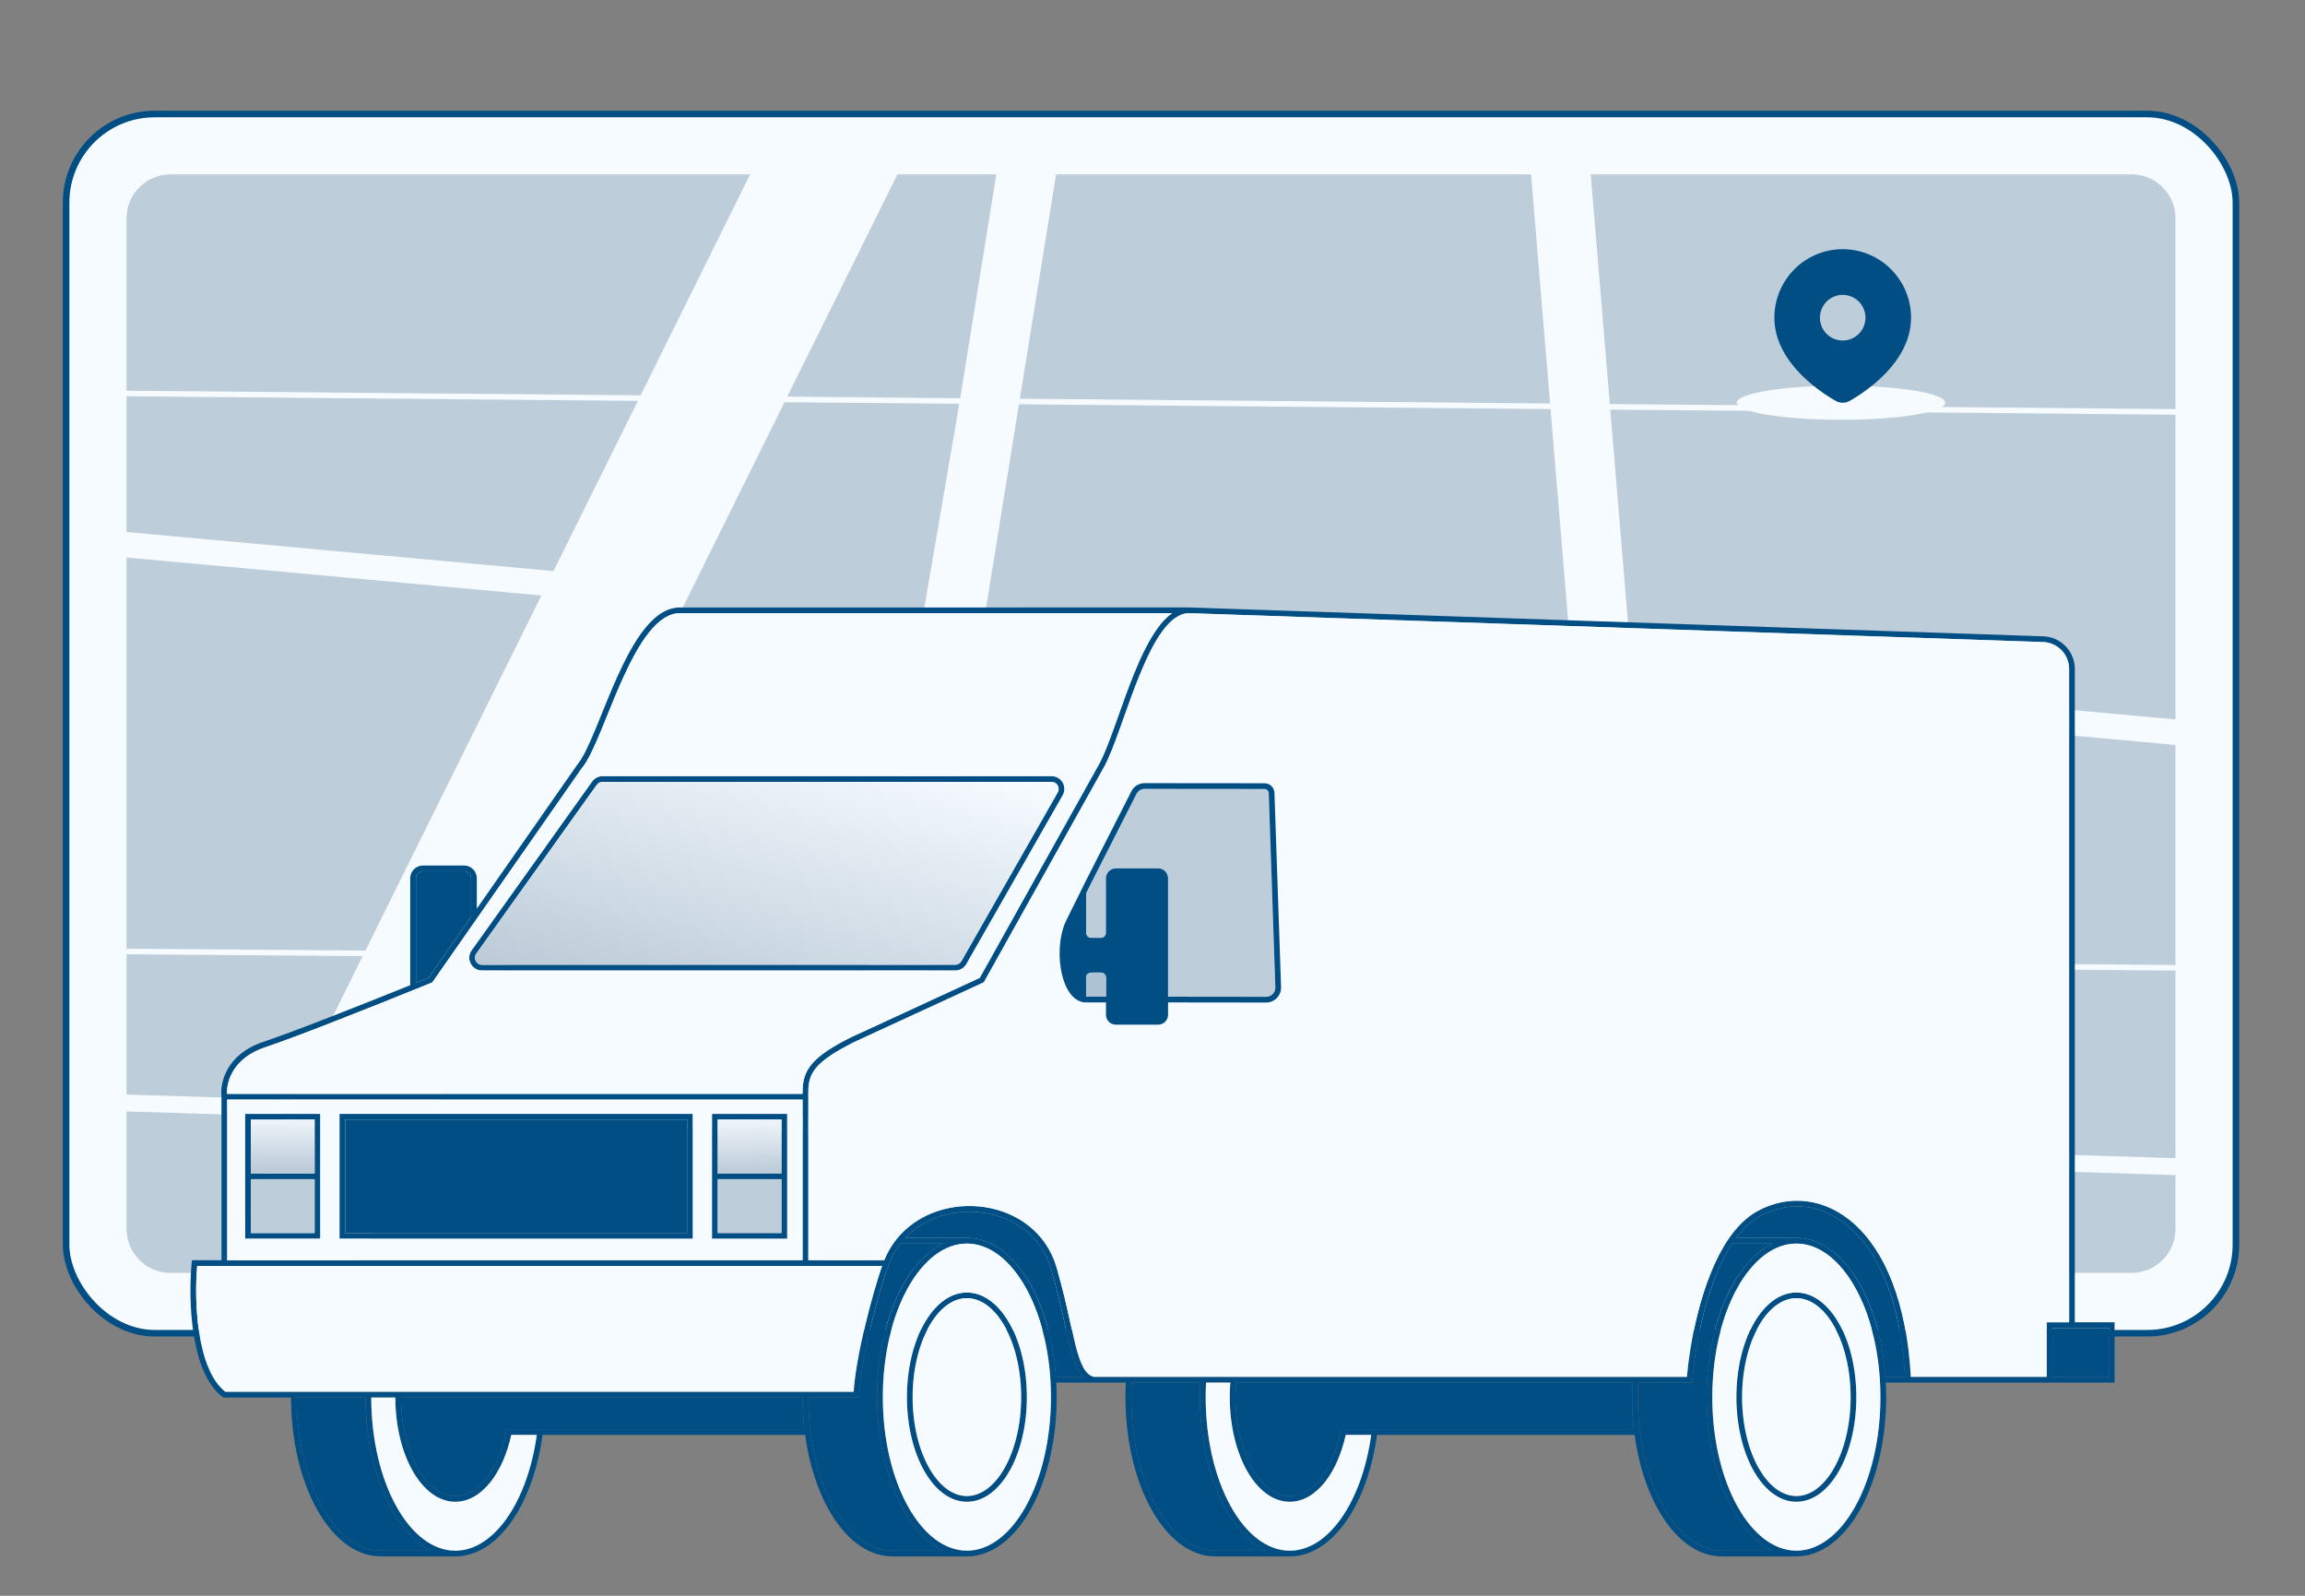 <svg width="702" height="486" viewBox="0 0 702 486" fill="none" xmlns="http://www.w3.org/2000/svg">
<rect x="0" y="0" width="702" height="486" fill="#808080" stroke="none"/>
<rect x="20.125" y="34.723" width="660.835" height="371.315" rx="27" fill="#F6FBFF" stroke="#004E84" stroke-width="2"/>
<path d="M300.18 185.959L310.325 123.135L472.227 124.59L478.686 202.288L300.18 185.959Z" fill="#BECDDA"/>
<path d="M281.015 188L292.157 122.972L238.923 122.493L207.807 185.274L281.015 188Z" fill="#BECDDA"/>
<path d="M298.944 193.611L283.24 290.857C348.303 291.374 418.117 291.931 486.184 292.476L479.337 210.112L298.944 193.611Z" fill="#BECDDA"/>
<path d="M281.015 191.971L265.069 290.712C226.26 290.404 189.415 290.112 155.976 289.848L207.807 185.274L281.015 191.971Z" fill="#BECDDA"/>
<path d="M275.191 340.7L282.965 292.559C348.151 293.078 418.118 293.636 486.326 294.181L490.75 347.392L275.191 340.7Z" fill="#BECDDA"/>
<path d="M257.088 340.138L264.795 292.415C225.76 292.104 188.717 291.811 155.134 291.546L132.96 336.284L257.088 340.138Z" fill="#BECDDA"/>
<path d="M249.414 387.657H107.498L130.449 341.35L256.261 345.255L249.414 387.657Z" fill="#BECDDA"/>
<path d="M67.5 387.657H51.918C44.525 387.657 38.531 381.66 38.531 374.262V338.496L86.271 339.978L67.5 387.657Z" fill="#BECDDA"/>
<path d="M38.531 333.353L88.781 334.913L110.451 291.193C82.487 290.974 58.119 290.783 38.531 290.632V333.353Z" fill="#BECDDA"/>
<path d="M38.531 288.927C58.316 289.08 82.976 289.273 111.292 289.495L164.894 181.348L38.531 169.789V288.927Z" fill="#BECDDA"/>
<path d="M38.531 162.025L168.576 173.92L194.264 122.092L38.531 120.692V162.025Z" fill="#BECDDA"/>
<path d="M38.531 118.987V66.499C38.531 59.102 44.525 53.105 51.918 53.105H228.457L195.105 120.395L38.531 118.987Z" fill="#BECDDA"/>
<path d="M273.315 53.105H303.44L292.432 121.27L239.764 120.796L273.315 53.105Z" fill="#BECDDA"/>
<path d="M321.634 53.105H466.284L472.085 122.884L310.6 121.433L321.634 53.105Z" fill="#BECDDA"/>
<path d="M484.464 53.105H649.164C656.558 53.105 662.551 59.102 662.551 66.499V124.596L490.279 123.048L484.464 53.105Z" fill="#BECDDA"/>
<path d="M662.551 126.301V219.107L497.006 203.964L490.421 124.754L662.551 126.301Z" fill="#BECDDA"/>
<path d="M662.551 226.872V293.888C613.774 293.497 559.857 293.065 504.376 292.621L497.656 211.788L662.551 226.872Z" fill="#BECDDA"/>
<path d="M662.551 295.593V352.726L508.977 347.958L504.518 294.327C559.948 294.77 613.815 295.202 662.551 295.593Z" fill="#BECDDA"/>
<path d="M662.551 357.869V374.262C662.551 381.66 656.558 387.657 649.164 387.657H512.277L509.406 353.115L662.551 357.869Z" fill="#BECDDA"/>
<path d="M494.097 387.657H267.608L274.365 345.818L491.178 352.549L494.097 387.657Z" fill="#BECDDA"/>
<path fill-rule="evenodd" clip-rule="evenodd" d="M362.057 185L362.061 185C362.098 185 362.135 185 362.172 185L362.184 185L622.267 193.793L622.268 193.793C627.635 193.964 631.898 198.363 631.898 203.731V402.702H644V421.076H574.323C574.397 422.533 574.435 424.008 574.435 425.499C574.435 438.771 571.447 450.83 566.572 459.602C561.713 468.344 554.862 474 547.092 474H524.401C517.711 474 511.695 469.799 507.063 463.066C502.533 456.483 499.24 447.375 497.826 436.991H419.372C417.958 447.375 414.665 456.483 410.135 463.066C405.503 469.799 399.487 474 392.797 474H370.106C362.336 474 355.485 468.344 350.627 459.602C345.751 450.83 342.763 438.771 342.763 425.499C342.763 424.008 342.801 422.533 342.875 421.076H321.703C321.777 422.533 321.814 424.008 321.814 425.499C321.814 438.771 318.826 450.83 313.951 459.602C309.093 468.344 302.241 474 294.472 474H271.781C265.09 474 259.075 469.799 254.442 463.066C249.913 456.483 246.62 447.375 245.206 436.991H165.239C163.825 447.375 160.532 456.483 156.003 463.066C151.37 469.799 145.355 474 138.664 474H115.973C108.204 474 101.352 468.344 96.494 459.602C91.633 450.855 88.648 438.84 88.631 425.612H68.033L67.801 425.438C65.214 423.499 63.295 420.581 61.877 417.209C60.456 413.832 59.515 409.944 58.916 405.99C57.718 398.085 57.871 389.808 58.381 384.587L58.458 383.801H67.453V334.073C66.927 329.918 68.857 321.077 80.15 317.314C89.519 314.192 111.214 305.589 124.935 300.045V267.486C124.935 265.335 126.68 263.591 128.831 263.591H141.32C143.471 263.591 145.216 265.335 145.216 267.486V276.738L175.791 232.931L175.817 232.9C176.626 231.946 177.489 230.502 178.414 228.652C179.334 226.812 180.291 224.62 181.299 222.2C181.937 220.666 182.597 219.039 183.278 217.358C184.736 213.761 186.294 209.917 187.964 206.205C190.416 200.758 193.15 195.504 196.252 191.602C199.339 187.718 202.93 185.001 207.115 185.001L362.057 185ZM143.474 279.233V267.486C143.474 266.296 142.51 265.332 141.32 265.332H128.831C127.641 265.332 126.677 266.296 126.677 267.486V299.341C128.074 298.775 129.368 298.249 130.534 297.774L143.474 279.233ZM69.194 334.887V383.801H244.438V334.887H69.194ZM244.438 333.146V332.505C244.438 329.342 245.04 326.663 247.292 324.004C249.492 321.404 253.22 318.883 259.29 315.849L259.302 315.843L298.387 297.811L334.554 233.039L334.558 233.031C336.094 230.344 337.715 226.07 339.504 221.079C339.859 220.089 340.219 219.073 340.587 218.039C342.06 213.891 343.638 209.447 345.351 205.226C347.488 199.959 349.862 194.969 352.554 191.278C353.903 189.428 355.371 187.852 356.97 186.741L207.115 186.742C203.736 186.742 200.594 188.938 197.616 192.685C194.653 196.412 191.99 201.504 189.552 206.92C187.895 210.601 186.36 214.389 184.909 217.971L184.908 217.972C184.224 219.661 183.558 221.305 182.906 222.869C181.895 225.299 180.919 227.536 179.972 229.43C179.039 231.297 178.11 232.88 177.173 233.994L131.668 299.192L131.43 299.289C129.88 299.921 128.094 300.647 126.132 301.439C112.465 306.966 90.258 315.781 80.7 318.966C70.969 322.208 68.977 329.407 69.123 333.146H244.438ZM246.18 383.801H269.298C270.281 381.376 271.571 379.215 273.099 377.321C279.532 369.353 290.129 366.175 299.858 367.626C309.606 369.079 318.619 375.202 321.779 385.977C323.658 392.382 324.931 398.129 325.998 402.945C326.567 405.514 327.077 407.818 327.59 409.816C328.338 412.733 329.086 414.995 330.009 416.605C330.898 418.156 331.898 419.019 333.149 419.335H513.764C514.203 414.091 515.279 406.848 517.202 399.422C519.223 391.618 522.196 383.547 526.392 377.379C528.888 373.71 531.845 370.673 535.332 368.785C544.74 363.691 555.919 364.693 564.98 372.972C573.9 381.121 580.695 396.238 581.954 419.335H623.35V402.702H630.157V203.731C630.157 199.302 626.64 195.673 622.212 195.533L622.21 195.533L362.166 186.741L362.16 186.741L362.151 186.741L362.067 186.741C359.229 186.763 356.543 188.763 353.961 192.304C351.399 195.817 349.089 200.645 346.964 205.881C345.268 210.062 343.707 214.458 342.235 218.602L342.234 218.604C342.231 218.613 342.228 218.621 342.225 218.63C341.859 219.66 341.499 220.675 341.143 221.666C339.368 226.619 337.698 231.045 336.073 233.891L336.07 233.895L299.632 299.154L260.057 317.412C254.033 320.424 250.579 322.815 248.621 325.128C246.712 327.383 246.18 329.618 246.18 332.505V383.801ZM625.091 419.335H642.258V404.443H625.091V419.335ZM580.21 419.335C578.952 396.549 572.253 381.975 563.806 374.257C555.282 366.47 544.906 365.581 536.161 370.316C533.414 371.804 530.968 374.112 528.803 376.998H547.092C554.333 376.998 560.779 381.915 565.549 389.65C570.222 397.227 573.387 407.648 574.217 419.335H580.21ZM539.768 378.739H527.576C523.673 384.623 520.844 392.306 518.888 399.858C516.892 407.565 515.822 415.073 515.437 420.27L515.377 421.076H498.914C498.838 422.532 498.8 424.007 498.8 425.499C498.8 429.114 499.026 432.633 499.454 436.011C500.782 446.505 504.05 455.616 508.497 462.079C512.952 468.552 518.501 472.259 524.401 472.259H539.768C535.035 469.95 530.874 465.471 527.612 459.602C522.737 450.83 519.749 438.771 519.749 425.499C519.749 412.226 522.737 400.168 527.612 391.396C530.874 385.526 535.035 381.048 539.768 378.739ZM547.092 472.259C553.942 472.259 560.327 467.253 565.049 458.756C569.755 450.289 572.693 438.532 572.693 425.499C572.693 423.727 572.639 421.979 572.533 420.259C571.808 408.463 568.668 398.024 564.067 390.563C559.454 383.083 553.476 378.739 547.092 378.739C540.241 378.739 533.857 383.745 529.134 392.242C524.428 400.709 521.49 412.465 521.49 425.499C521.49 438.532 524.428 450.289 529.134 458.756C533.857 467.253 540.241 472.259 547.092 472.259ZM497.17 421.076H376.45C376.332 422.519 376.271 423.996 376.271 425.499C376.271 433.938 378.193 441.535 381.255 446.992C384.333 452.476 388.448 455.626 392.797 455.626C396.199 455.626 399.45 453.706 402.192 450.228C404.931 446.752 407.095 441.793 408.292 435.946L408.434 435.25H497.608C497.248 432.1 497.058 428.839 497.058 425.499C497.058 424.008 497.096 422.533 497.17 421.076ZM374.703 421.076H367.309C367.234 422.532 367.195 424.007 367.195 425.499C367.195 438.532 370.133 450.289 374.839 458.756C379.562 467.253 385.946 472.259 392.797 472.259C398.697 472.259 404.246 468.552 408.701 462.079C413.009 455.818 416.211 447.071 417.614 436.991H409.85C408.586 442.738 406.394 447.71 403.56 451.305C400.614 455.043 396.908 457.367 392.797 457.367C387.538 457.367 382.955 453.578 379.737 447.843C376.503 442.081 374.53 434.179 374.53 425.499C374.53 423.998 374.589 422.522 374.703 421.076ZM385.473 472.259C380.74 469.95 376.579 465.471 373.317 459.602C368.442 450.83 365.454 438.771 365.454 425.499C365.454 424.008 365.492 422.533 365.565 421.076H344.619C344.543 422.532 344.505 424.007 344.505 425.499C344.505 438.532 347.443 450.289 352.149 458.756C356.871 467.253 363.256 472.259 370.106 472.259H385.473ZM329.867 419.335C329.356 418.807 328.904 418.18 328.498 417.471C327.45 415.643 326.656 413.186 325.903 410.249C325.364 408.147 324.843 405.795 324.269 403.2L324.269 403.198C323.213 398.428 321.976 392.836 320.108 386.467C317.174 376.463 308.811 370.721 299.601 369.348C290.986 368.063 281.751 370.623 275.696 376.998H294.472C301.713 376.998 308.159 381.915 312.929 389.65C317.602 397.227 320.766 407.648 321.597 419.335H329.867ZM287.148 378.739H274.198C272.781 380.559 271.595 382.638 270.706 384.98C269.282 388.732 267.149 395.875 265.308 403.508C263.465 411.148 261.934 419.198 261.685 424.781L261.648 425.612H246.18C246.184 429.188 246.41 432.668 246.833 436.011C248.162 446.505 251.43 455.616 255.877 462.079C260.332 468.552 265.881 472.259 271.781 472.259H287.148C282.414 469.95 278.254 465.471 274.992 459.602C270.117 450.83 267.129 438.771 267.129 425.499C267.129 412.226 270.117 400.168 274.992 391.396C278.254 385.526 282.414 381.048 287.148 378.739ZM294.472 472.259C301.322 472.259 307.707 467.253 312.429 458.756C317.135 450.289 320.073 438.532 320.073 425.499C320.073 423.727 320.019 421.979 319.913 420.259C319.188 408.463 316.048 398.024 311.447 390.563C306.834 383.083 300.856 378.739 294.472 378.739C287.621 378.739 281.236 383.745 276.514 392.242C271.808 400.709 268.87 412.465 268.87 425.499C268.87 438.532 271.808 450.289 276.514 458.756C281.236 467.253 287.621 472.259 294.472 472.259ZM244.438 425.612H122.139C122.156 434.006 124.074 441.559 127.122 446.992C130.2 452.476 134.316 455.626 138.664 455.626C142.067 455.626 145.318 453.706 148.059 450.228C150.798 446.752 152.962 441.793 154.159 435.946L154.301 435.25H244.988C244.631 432.136 244.443 428.913 244.438 425.612ZM120.397 425.612H113.063C113.08 438.6 116.014 450.313 120.706 458.756C125.429 467.253 131.814 472.259 138.664 472.259C144.564 472.259 150.113 468.552 154.568 462.079C158.876 455.818 162.078 447.071 163.481 436.991H155.717C154.453 442.738 152.261 447.71 149.427 451.305C146.481 455.043 142.775 457.367 138.664 457.367C133.405 457.367 128.822 453.578 125.604 447.843C122.384 442.106 120.414 434.248 120.397 425.612ZM131.34 472.259C126.607 469.95 122.446 465.471 119.184 459.602C114.323 450.855 111.338 438.84 111.321 425.612H90.372C90.389 438.6 93.324 450.313 98.016 458.756C102.738 467.253 109.123 472.259 115.973 472.259H131.34ZM268.646 385.542H60.042C59.604 390.677 59.524 398.382 60.638 405.729C61.224 409.595 62.135 413.332 63.482 416.535C64.785 419.634 66.474 422.179 68.619 423.871H259.991C260.35 418.173 261.854 410.398 263.615 403.099C265.29 396.157 267.213 389.58 268.646 385.542ZM183.502 238.115C182.806 238.115 182.152 238.451 181.748 239.017L145.054 290.428C144.036 291.854 145.056 293.833 146.808 293.833H290.916C291.69 293.833 292.404 293.418 292.788 292.747L322.143 241.336C322.963 239.9 321.926 238.115 320.272 238.115H183.502ZM180.33 238.006C181.061 236.982 182.243 236.374 183.502 236.374H320.272C323.262 236.374 325.138 239.602 323.655 242.199L294.3 293.61C293.607 294.824 292.315 295.574 290.916 295.574H146.808C143.64 295.574 141.796 291.995 143.636 289.417L180.33 238.006ZM74.64 339.233H97.559V377.264H74.64V339.233ZM76.381 340.974V357.378H95.817V340.974H76.381ZM95.817 359.119H76.381V375.523H95.817V359.119ZM103.381 339.233H211.011V377.264H103.381V339.233ZM105.122 340.974V375.523H209.27V340.974H105.122ZM216.833 339.233H239.752V377.264H216.833V339.233ZM218.574 340.974V357.378H238.011V340.974H218.574ZM238.011 359.119H218.574V375.523H238.011V359.119ZM282.93 404.006C279.868 409.463 277.946 417.06 277.946 425.499C277.946 433.938 279.868 441.535 282.93 446.992C286.008 452.476 290.123 455.626 294.472 455.626C298.82 455.626 302.935 452.476 306.013 446.992C309.075 441.535 310.997 433.938 310.997 425.499C310.997 417.06 309.075 409.463 306.013 404.006C302.935 398.521 298.82 395.372 294.472 395.372C290.123 395.372 286.008 398.521 282.93 404.006ZM281.411 403.154C284.63 397.42 289.212 393.631 294.472 393.631C299.731 393.631 304.314 397.42 307.532 403.154C310.766 408.916 312.738 416.818 312.738 425.499C312.738 434.179 310.766 442.081 307.532 447.843C304.314 453.578 299.731 457.367 294.472 457.367C289.212 457.367 284.63 453.578 281.411 447.843C278.178 442.081 276.205 434.179 276.205 425.499C276.205 416.818 278.178 408.916 281.411 403.154ZM535.55 404.006C532.488 409.463 530.566 417.06 530.566 425.499C530.566 433.938 532.488 441.535 535.55 446.992C538.628 452.476 542.743 455.626 547.092 455.626C551.44 455.626 555.555 452.476 558.633 446.992C561.695 441.535 563.617 433.938 563.617 425.499C563.617 417.06 561.695 409.463 558.633 404.006C555.555 398.521 551.44 395.372 547.092 395.372C542.743 395.372 538.628 398.522 535.55 404.006ZM534.031 403.154C537.25 397.42 541.833 393.631 547.092 393.631C552.351 393.631 556.934 397.42 560.152 403.154C563.386 408.916 565.358 416.818 565.358 425.499C565.358 434.179 563.386 442.081 560.152 447.843C556.934 453.578 552.351 457.367 547.092 457.367C541.833 457.367 537.25 453.578 534.031 447.843C530.798 442.081 528.825 434.179 528.825 425.499C528.825 416.818 530.798 408.916 534.031 403.154Z" fill="#004E84"/>
<path d="M127.122 446.992C124.074 441.559 122.156 434.006 122.139 425.612H244.438C244.443 428.913 244.631 432.136 244.988 435.25H154.301L154.159 435.946C152.962 441.793 150.798 446.752 148.059 450.228C145.318 453.706 142.067 455.626 138.664 455.626C134.316 455.626 130.2 452.476 127.122 446.992Z" fill="#004E84"/>
<path d="M274.198 378.739H287.148C282.414 381.048 278.254 385.526 274.992 391.396C270.117 400.168 267.129 412.226 267.129 425.499C267.129 438.771 270.117 450.83 274.992 459.602C278.254 465.471 282.414 469.95 287.148 472.259H271.781C265.881 472.259 260.332 468.552 255.877 462.079C251.43 455.616 248.162 446.505 246.833 436.011C246.41 432.668 246.184 429.188 246.18 425.612H261.648L261.685 424.781C261.934 419.198 263.465 411.148 265.308 403.508C267.149 395.875 269.282 388.732 270.706 384.98C271.595 382.638 272.781 380.559 274.198 378.739Z" fill="#004E84"/>
<path d="M328.498 417.471C328.904 418.18 329.356 418.807 329.867 419.335H321.597C320.766 407.648 317.602 397.227 312.929 389.65C308.159 381.915 301.713 376.998 294.472 376.998H275.696C281.751 370.623 290.986 368.063 299.601 369.348C308.811 370.721 317.174 376.463 320.108 386.467C321.976 392.836 323.213 398.428 324.269 403.198L324.269 403.2C324.843 405.795 325.364 408.147 325.903 410.249C326.656 413.186 327.45 415.643 328.498 417.471Z" fill="#004E84"/>
<path d="M373.317 459.602C376.579 465.471 380.74 469.95 385.473 472.259H370.106C363.256 472.259 356.871 467.253 352.149 458.756C347.443 450.289 344.505 438.532 344.505 425.499C344.505 424.007 344.543 422.532 344.619 421.076H365.565C365.492 422.533 365.454 424.008 365.454 425.499C365.454 438.771 368.442 450.83 373.317 459.602Z" fill="#004E84"/>
<path d="M376.45 421.076H497.17C497.096 422.533 497.058 424.008 497.058 425.499C497.058 428.839 497.248 432.1 497.608 435.25H408.434L408.292 435.946C407.095 441.793 404.931 446.752 402.192 450.228C399.45 453.706 396.199 455.626 392.797 455.626C388.448 455.626 384.333 452.476 381.255 446.992C378.193 441.535 376.271 433.938 376.271 425.499C376.271 423.996 376.332 422.519 376.45 421.076Z" fill="#004E84"/>
<path d="M527.576 378.739H539.768C535.035 381.048 530.874 385.526 527.612 391.396C522.737 400.168 519.749 412.226 519.749 425.499C519.749 438.771 522.737 450.83 527.612 459.602C530.874 465.471 535.035 469.95 539.768 472.259H524.401C518.501 472.259 512.952 468.552 508.497 462.079C504.05 455.616 500.782 446.505 499.454 436.011C499.026 432.633 498.8 429.114 498.8 425.499C498.8 424.007 498.838 422.532 498.914 421.076H515.377L515.437 420.27C515.822 415.073 516.892 407.565 518.888 399.858C520.844 392.306 523.673 384.623 527.576 378.739Z" fill="#004E84"/>
<path d="M563.806 374.257C572.253 381.975 578.952 396.549 580.21 419.335H574.217C573.387 407.648 570.222 397.227 565.549 389.65C560.779 381.915 554.333 376.998 547.092 376.998H528.803C530.968 374.112 533.414 371.804 536.161 370.316C544.906 365.581 555.282 366.47 563.806 374.257Z" fill="#004E84"/>
<path d="M642.258 419.335H625.091V404.443H642.258V419.335Z" fill="#004E84"/>
<path d="M105.122 375.523V340.974H209.27V375.523H105.122Z" fill="#004E84"/>
<path d="M143.474 267.486V279.233L130.534 297.774C129.368 298.249 128.074 298.775 126.677 299.341V267.486C126.677 266.296 127.641 265.332 128.831 265.332H141.32C142.51 265.332 143.474 266.296 143.474 267.486Z" fill="#004E84"/>
<path d="M60.638 405.729C59.524 398.382 59.604 390.677 60.042 385.542H268.646C267.213 389.58 265.29 396.157 263.615 403.099C261.854 410.398 260.35 418.173 259.991 423.871H68.619C66.474 422.179 64.785 419.634 63.482 416.535C62.135 413.332 61.224 409.595 60.638 405.729Z" fill="#F6FBFF"/>
<path d="M269.298 383.801H246.18V332.505C246.18 329.618 246.712 327.383 248.621 325.128C250.579 322.815 254.033 320.424 260.057 317.412L299.632 299.154L336.07 233.895L336.073 233.891C337.698 231.045 339.368 226.619 341.143 221.666C341.499 220.675 341.859 219.66 342.225 218.63L342.234 218.604L342.235 218.602C343.707 214.458 345.268 210.062 346.964 205.881C349.089 200.645 351.399 195.817 353.961 192.304C356.543 188.763 359.229 186.763 362.067 186.741L362.151 186.741L362.16 186.741L362.166 186.741L622.21 195.533L622.212 195.533C626.64 195.673 630.157 199.302 630.157 203.731V402.702H623.35V419.335H581.954C580.695 396.238 573.9 381.121 564.98 372.972C555.919 364.693 544.74 363.691 535.332 368.785C531.845 370.673 528.888 373.71 526.392 377.379C522.196 383.547 519.223 391.618 517.202 399.422C515.279 406.848 514.203 414.091 513.764 419.335H333.149C331.898 419.019 330.898 418.156 330.009 416.605C329.086 414.995 328.338 412.733 327.59 409.816C327.077 407.818 326.567 405.514 325.998 402.945C324.931 398.129 323.658 392.382 321.779 385.977C318.619 375.202 309.606 369.079 299.858 367.626C290.129 366.175 279.532 369.353 273.099 377.321C271.571 379.215 270.281 381.376 269.298 383.801Z" fill="#F6FBFF"/>
<path fill-rule="evenodd" clip-rule="evenodd" d="M244.438 332.505V333.146H69.123C68.977 329.407 70.969 322.208 80.7 318.966C90.258 315.781 112.465 306.966 126.132 301.439C128.094 300.647 129.88 299.921 131.43 299.289L131.668 299.192L177.173 233.994C178.11 232.88 179.039 231.297 179.972 229.43C180.919 227.536 181.895 225.299 182.906 222.869C183.558 221.305 184.224 219.661 184.908 217.972L184.909 217.971C186.36 214.389 187.895 210.601 189.552 206.92C191.99 201.504 194.653 196.412 197.616 192.685C200.594 188.938 203.736 186.742 207.115 186.742L356.97 186.741C355.371 187.852 353.903 189.428 352.554 191.278C349.862 194.969 347.488 199.959 345.351 205.226C343.638 209.447 342.06 213.891 340.587 218.039C340.219 219.073 339.859 220.089 339.504 221.079C337.715 226.07 336.094 230.344 334.558 233.031L334.554 233.039L298.387 297.811L259.302 315.843L259.29 315.849C253.22 318.883 249.492 321.404 247.292 324.004C245.04 326.663 244.438 329.342 244.438 332.505ZM180.33 238.006C181.061 236.982 182.243 236.374 183.502 236.374H320.272C323.262 236.374 325.138 239.602 323.655 242.199L294.3 293.61C293.607 294.824 292.315 295.574 290.916 295.574H146.808C143.64 295.574 141.796 291.995 143.636 289.417L180.33 238.006Z" fill="#F6FBFF"/>
<path fill-rule="evenodd" clip-rule="evenodd" d="M69.194 383.801V334.887H244.438V383.801H69.194ZM74.64 339.233H97.559V377.264H74.64V339.233ZM103.381 339.233H211.011V377.264H103.381V339.233ZM216.833 339.233H239.752V377.264H216.833V339.233Z" fill="#F6FBFF"/>
<path d="M119.184 459.602C122.446 465.471 126.607 469.95 131.34 472.259H115.973C109.123 472.259 102.738 467.253 98.016 458.756C93.324 450.313 90.389 438.6 90.372 425.612H111.321C111.338 438.84 114.323 450.855 119.184 459.602Z" fill="#004E84"/>
<path d="M113.063 425.612H120.397C120.414 434.248 122.384 442.106 125.604 447.843C128.822 453.578 133.405 457.367 138.664 457.367C142.775 457.367 146.481 455.043 149.427 451.305C152.261 447.71 154.453 442.738 155.717 436.991H163.481C162.078 447.071 158.876 455.818 154.568 462.079C150.113 468.552 144.564 472.259 138.664 472.259C131.814 472.259 125.429 467.253 120.706 458.756C116.014 450.313 113.08 438.6 113.063 425.612Z" fill="#F6FBFF"/>
<path fill-rule="evenodd" clip-rule="evenodd" d="M312.429 458.756C307.707 467.253 301.322 472.259 294.472 472.259C287.621 472.259 281.236 467.253 276.514 458.756C271.808 450.289 268.87 438.532 268.87 425.499C268.87 412.465 271.808 400.709 276.514 392.242C281.236 383.745 287.621 378.739 294.472 378.739C300.856 378.739 306.834 383.083 311.447 390.563C316.048 398.024 319.188 408.463 319.913 420.259C320.019 421.979 320.073 423.727 320.073 425.499C320.073 438.532 317.135 450.289 312.429 458.756ZM281.411 403.154C284.63 397.42 289.212 393.631 294.472 393.631C299.731 393.631 304.314 397.42 307.532 403.154C310.766 408.916 312.738 416.818 312.738 425.499C312.738 434.179 310.766 442.081 307.532 447.843C304.314 453.578 299.731 457.367 294.472 457.367C289.212 457.367 284.63 453.578 281.411 447.843C278.178 442.081 276.205 434.179 276.205 425.499C276.205 416.818 278.178 408.916 281.411 403.154Z" fill="#F6FBFF"/>
<path d="M277.946 425.499C277.946 417.06 279.868 409.463 282.93 404.006C286.008 398.521 290.123 395.372 294.472 395.372C298.82 395.372 302.935 398.521 306.013 404.006C309.075 409.463 310.997 417.06 310.997 425.499C310.997 433.938 309.075 441.535 306.013 446.992C302.935 452.476 298.82 455.626 294.472 455.626C290.123 455.626 286.008 452.476 282.93 446.992C279.868 441.535 277.946 433.938 277.946 425.499Z" fill="#F6FBFF"/>
<path d="M367.309 421.076H374.703C374.589 422.522 374.53 423.998 374.53 425.499C374.53 434.179 376.503 442.081 379.737 447.843C382.955 453.578 387.538 457.367 392.797 457.367C396.908 457.367 400.614 455.043 403.56 451.305C406.394 447.71 408.586 442.738 409.85 436.991H417.614C416.211 447.071 413.009 455.818 408.701 462.079C404.246 468.552 398.697 472.259 392.797 472.259C385.946 472.259 379.562 467.253 374.839 458.756C370.133 450.289 367.195 438.532 367.195 425.499C367.195 424.007 367.234 422.532 367.309 421.076Z" fill="#F6FBFF"/>
<path fill-rule="evenodd" clip-rule="evenodd" d="M565.049 458.756C560.327 467.253 553.942 472.259 547.092 472.259C540.241 472.259 533.857 467.253 529.134 458.756C524.428 450.289 521.49 438.532 521.49 425.499C521.49 412.465 524.428 400.709 529.134 392.242C533.857 383.745 540.241 378.739 547.092 378.739C553.476 378.739 559.454 383.083 564.067 390.563C568.668 398.024 571.808 408.463 572.533 420.259C572.639 421.979 572.693 423.727 572.693 425.499C572.693 438.532 569.755 450.289 565.049 458.756ZM534.031 403.154C537.25 397.42 541.833 393.631 547.092 393.631C552.351 393.631 556.934 397.42 560.152 403.154C563.386 408.916 565.358 416.818 565.358 425.499C565.358 434.179 563.386 442.081 560.152 447.843C556.934 453.578 552.351 457.367 547.092 457.367C541.833 457.367 537.25 453.578 534.031 447.843C530.798 442.081 528.825 434.179 528.825 425.499C528.825 416.818 530.798 408.916 534.031 403.154Z" fill="#F6FBFF"/>
<path d="M530.566 425.499C530.566 417.06 532.488 409.463 535.55 404.006C538.628 398.522 542.743 395.372 547.092 395.372C551.44 395.372 555.555 398.521 558.633 404.006C561.695 409.463 563.617 417.06 563.617 425.499C563.617 433.938 561.695 441.535 558.633 446.992C555.555 452.476 551.44 455.626 547.092 455.626C542.743 455.626 538.628 452.476 535.55 446.992C532.488 441.535 530.566 433.938 530.566 425.499Z" fill="#F6FBFF"/>
<path fill-rule="evenodd" clip-rule="evenodd" d="M355.736 303.547V267.485C355.736 265.815 354.382 264.461 352.711 264.461H339.853C338.182 264.461 336.827 265.815 336.827 267.485V284.118C336.827 284.953 336.15 285.63 335.315 285.63H332.289C331.454 285.63 330.777 284.953 330.777 284.118V272.043C331.282 271.025 331.802 269.978 332.333 268.91L346.172 241.685C346.647 240.805 347.574 240.253 348.596 240.253L385.117 240.287C385.81 240.287 386.377 240.836 386.401 241.527L388.411 300.691C388.465 302.271 387.199 303.581 385.618 303.582H385.616L355.738 303.547H355.736Z" fill="#BECDDA"/>
<path fill-rule="evenodd" clip-rule="evenodd" d="M385.117 238.546L348.597 238.512C346.937 238.512 345.409 239.414 344.628 240.88L330.777 268.128C329.05 271.602 327.439 274.856 326.074 277.614L326.073 277.616L326.07 277.622L325.967 277.832L325.95 277.865L325.949 277.867L325.949 277.868L325.947 277.871L325.628 278.515L325.62 278.533C325.306 279.166 325.008 279.769 324.726 280.338C323.821 282.166 323.226 284.394 322.931 286.76C322.786 287.925 322.714 289.123 322.713 290.323C322.712 296.91 324.876 303.544 329.035 304.996C329.375 305.114 329.729 305.199 330.096 305.245C330.2 305.258 330.305 305.269 330.411 305.276C330.532 305.284 330.654 305.288 330.777 305.288H336.827V309.044C336.827 310.714 338.182 312.068 339.853 312.068H352.711C354.382 312.068 355.736 310.714 355.736 309.044V305.288L385.616 305.323C388.183 305.323 390.238 303.196 390.151 300.632L388.141 241.468C388.086 239.839 386.748 238.546 385.117 238.546ZM355.738 303.547L385.616 303.582H385.618C387.199 303.581 388.465 302.271 388.411 300.691L386.401 241.527C386.377 240.836 385.81 240.287 385.117 240.287L348.596 240.253C347.574 240.253 346.647 240.805 346.172 241.685L332.333 268.91C331.802 269.978 331.282 271.025 330.777 272.043V284.118C330.777 284.953 331.454 285.63 332.289 285.63H335.315C336.15 285.63 336.827 284.953 336.827 284.118V267.485C336.827 265.815 338.182 264.461 339.853 264.461H352.711C354.382 264.461 355.736 265.815 355.736 267.485V303.547H355.738ZM336.827 297.727C336.827 296.892 336.15 296.215 335.315 296.215H332.289C331.454 296.215 330.777 296.892 330.777 297.727V303.547H336.827V297.727Z" fill="#004E84"/>
<path d="M335.315 296.215C336.15 296.215 336.827 296.892 336.827 297.727V303.547H330.777V297.727C330.777 296.892 331.454 296.215 332.289 296.215H335.315Z" fill="#ADC3D4"/>
<path d="M181.748 239.017C182.152 238.451 182.806 238.115 183.502 238.115H320.272C321.926 238.115 322.963 239.9 322.143 241.336L292.788 292.747C292.404 293.418 291.69 293.833 290.916 293.833H146.808C145.056 293.833 144.036 291.854 145.054 290.428L181.748 239.017Z" fill="url(#paint0_linear_12690_40249)"/>
<path d="M76.381 359.119H95.817V375.523H76.381V359.119Z" fill="#BECDDA"/>
<path d="M76.381 357.378V340.974H95.817V357.378H76.381Z" fill="url(#paint1_linear_12690_40249)"/>
<path d="M218.574 359.119H238.011V375.523H218.574V359.119Z" fill="#BECDDA"/>
<path d="M218.574 357.378V340.974H238.011V357.378H218.574Z" fill="url(#paint2_linear_12690_40249)"/>
<ellipse cx="560.688" cy="122.652" rx="31.739" ry="5.196" fill="#F6FBFF"/>
<path d="M561.207 75.888C566.727 75.888 572.021 78.087 575.924 82.001C579.827 85.915 582.02 91.223 582.02 96.758C582.02 103.886 578.144 109.72 574.06 113.905C572.02 115.974 569.793 117.849 567.409 119.507L566.424 120.18L565.962 120.488L565.09 121.045L564.313 121.52L563.351 122.081C562.698 122.455 561.959 122.652 561.207 122.652C560.455 122.652 559.716 122.455 559.063 122.081L558.101 121.52L556.899 120.778L556.455 120.488L555.507 119.855C552.935 118.11 550.539 116.118 548.354 113.905C544.27 109.717 540.395 103.886 540.395 96.758C540.395 91.223 542.587 85.915 546.49 82.001C550.393 78.087 555.687 75.888 561.207 75.888ZM561.207 89.801C560.296 89.801 559.394 89.981 558.552 90.331C557.71 90.68 556.946 91.193 556.302 91.839C555.657 92.485 555.146 93.252 554.798 94.096C554.449 94.94 554.27 95.844 554.27 96.758C554.27 97.671 554.449 98.576 554.798 99.42C555.146 100.264 555.657 101.031 556.302 101.677C556.946 102.323 557.71 102.835 558.552 103.185C559.394 103.534 560.296 103.714 561.207 103.714C563.047 103.714 564.812 102.981 566.113 101.677C567.414 100.372 568.145 98.603 568.145 96.758C568.145 94.913 567.414 93.143 566.113 91.839C564.812 90.534 563.047 89.801 561.207 89.801Z" fill="#004E84"/>
<defs>
<linearGradient id="paint0_linear_12690_40249" x1="148.023" y1="303.235" x2="173.198" y2="203.133" gradientUnits="userSpaceOnUse">
<stop stop-color="#B6C6D4"/>
<stop offset="1" stop-color="#F6FBFF"/>
</linearGradient>
<linearGradient id="paint1_linear_12690_40249" x1="77.141" y1="358.221" x2="77.02" y2="338.828" gradientUnits="userSpaceOnUse">
<stop stop-color="#B6C6D4"/>
<stop offset="1" stop-color="#F6FBFF"/>
</linearGradient>
<linearGradient id="paint2_linear_12690_40249" x1="217.364" y1="359.248" x2="216.961" y2="339.145" gradientUnits="userSpaceOnUse">
<stop stop-color="#B6C6D4"/>
<stop offset="1" stop-color="#F6FBFF"/>
</linearGradient>
</defs>
</svg>
